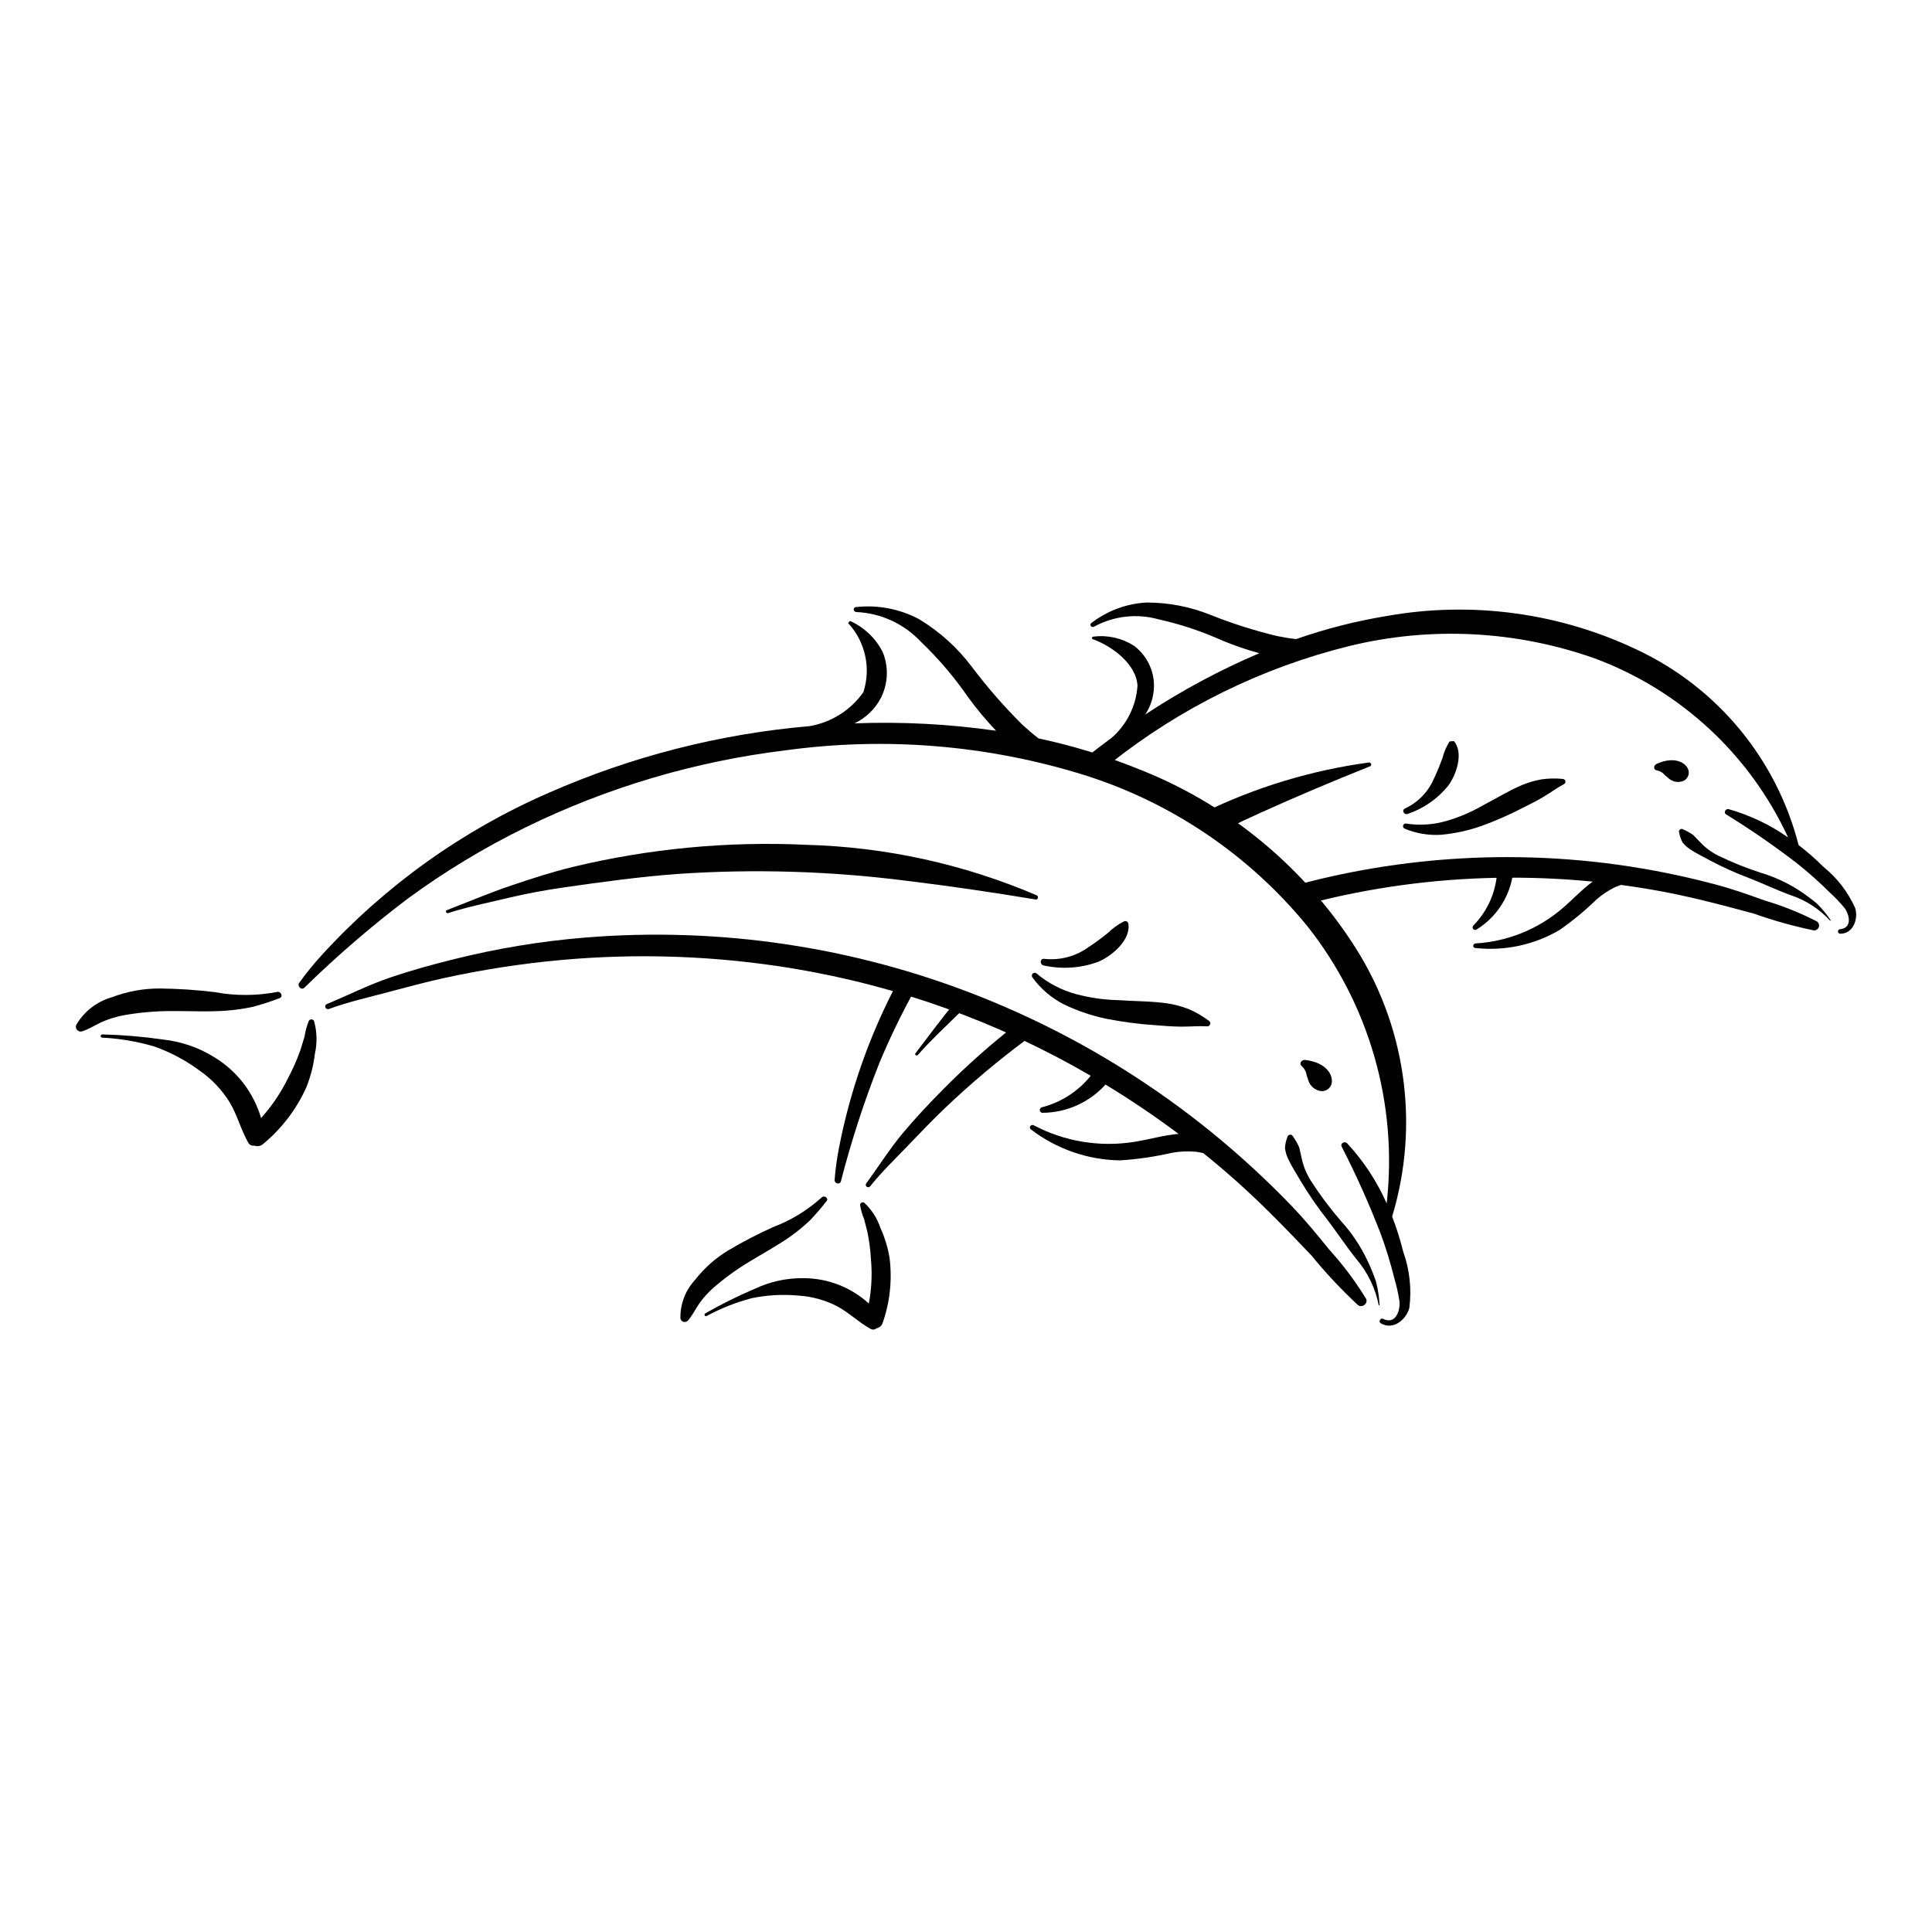 <?xml version="1.0" encoding="UTF-8"?>
<!-- Uploaded to: ICON Repo, www.iconrepo.com, Generator: ICON Repo Mixer Tools -->
<svg fill="#000000" width="800px" height="800px" version="1.1" viewBox="144 144 512 512" xmlns="http://www.w3.org/2000/svg">
 <g>
  <path d="m512.93 466.4c7.461-24.617 3.551-51.273-10.66-72.711-13.746-20.93-33.684-37.039-57.031-46.078-8.422-3.391-17.125-6.039-26.008-7.918-1.523-1.148-2.953-2.418-4.375-3.711-4.754-4.731-9.164-9.785-13.207-15.133-3.824-5.117-8.602-9.449-14.07-12.754-5.141-2.742-10.988-3.859-16.777-3.207-0.863 0.102-0.648 1.348 0.184 1.309 6.473 0.305 12.574 3.113 17.016 7.832 4.734 4.531 8.992 9.539 12.703 14.941 2.242 3.043 4.664 5.941 7.262 8.688-12.422-1.785-24.984-2.441-37.527-1.957 3.043-1.438 5.523-3.844 7.055-6.84 1.859-3.734 2.031-8.09 0.469-11.965-1.84-3.703-4.91-6.648-8.688-8.336l-0.527 0.551v0.004c2.246 2.414 3.805 5.383 4.519 8.602 0.711 3.219 0.555 6.57-0.457 9.707-3.356 4.766-8.465 8.004-14.207 9.004-23.852 2.055-47.199 8.02-69.117 17.648-22.898 9.953-43.434 24.637-60.262 43.078-2.121 2.324-4.102 4.769-5.934 7.324-0.594 0.84 0.547 2.043 1.352 1.289l-0.004 0.004c8.645-8.449 17.809-16.344 27.438-23.641 9.793-7.172 20.195-13.465 31.09-18.812 21.707-10.641 45.043-17.562 69.043-20.477 26.551-3.644 53.578-1.402 79.168 6.562 23.164 7.305 43.688 21.211 59.062 40.012 16.449 20.762 24.016 47.191 21.043 73.512-2.578-5.856-6.117-11.238-10.469-15.93-0.625-0.664-1.898-0.043-1.453 0.879 3.82 7.449 7.246 15.094 10.266 22.898 1.465 3.961 2.707 7.996 3.715 12.098 0.578 1.965 1.023 3.969 1.336 5.996 0.242 2.477-1.039 6.293-4.356 4.637-0.668-0.336-1.277 0.758-0.637 1.152 3.223 1.984 6.742-0.844 7.609-4.059v-0.004c0.637-5.023 0.078-10.125-1.629-14.891-0.781-3.16-1.762-6.269-2.934-9.305z"/>
  <path d="m506.01 488.16c-2.856-4.668-6.152-9.059-9.84-13.105-3.215-4-6.477-7.945-10.039-11.641l-0.004-0.004c-6.609-6.856-13.625-13.305-21.008-19.316-14.719-11.965-30.836-22.098-47.992-30.18-4.574-2.16-9.207-4.16-13.895-6.012-33.082-13.047-68.719-18.328-104.16-15.438-11.738 0.965-23.375 2.887-34.801 5.742-5.668 1.41-11.336 2.969-16.871 4.852-5.793 1.973-11.172 4.695-16.797 7.039-0.844 0.352-0.285 1.613 0.562 1.293 5.039-1.855 10.422-3.059 15.617-4.445 4.938-1.316 9.859-2.644 14.852-3.742 10.141-2.219 20.406-3.809 30.742-4.762 20.594-1.898 41.344-1.156 61.746 2.207 27.82 4.613 54.562 14.25 78.93 28.438-3.277 4.098-7.793 7.023-12.875 8.336-0.402 0.066-0.676 0.441-0.621 0.844 0.059 0.402 0.426 0.688 0.832 0.637 6.332-0.066 12.344-2.781 16.586-7.484 6.648 4.035 13.102 8.391 19.355 13.074-3.953 0.328-7.781 1.492-11.707 2.106-9.117 1.469-18.469-0.066-26.641-4.371-0.723-0.41-1.5 0.562-0.785 1.07h0.004c6.773 5.203 15.051 8.086 23.594 8.211 4.648-0.289 9.266-0.961 13.805-2.016 2.144-0.375 4.328-0.461 6.496-0.254l1.754 0.32c6.012 4.832 11.77 9.973 17.246 15.398 3.856 3.824 7.641 7.727 11.375 11.668 3.832 4.691 7.977 9.113 12.41 13.242 1.066 0.848 2.793-0.457 2.133-1.707z"/>
  <path d="m496.8 431.47c0.754-2.106-0.906-5.859-6.894-6.57-0.949-0.113-1.668 0.871-1.023 1.535h-0.004c0.52 0.445 0.922 1.008 1.176 1.641 0.164 0.719 0.375 1.426 0.633 2.117 0.441 1.637 1.859 2.824 3.551 2.973 1.125 0.031 2.148-0.645 2.562-1.695z"/>
  <path d="m508.65 483.61c-0.652-1.891-1.406-3.742-2.266-5.547-1.809-3.832-4.18-7.371-7.031-10.5-2.902-3.352-5.559-6.906-7.953-10.633-1.176-1.855-2.012-3.906-2.461-6.055l-0.637-2.801v-0.004c-0.453-1.031-1.008-2.016-1.664-2.93-0.145-0.312-0.477-0.488-0.812-0.441-0.34 0.051-0.605 0.316-0.656 0.652-0.383 0.941-0.594 1.945-0.633 2.957 0.137 1.031 0.441 2.035 0.906 2.965 0.906 1.914 2.117 3.754 3.176 5.59 2.164 3.629 4.562 7.109 7.18 10.426 2.629 3.438 5.019 7.125 7.738 10.48 2.949 3.492 4.965 7.68 5.852 12.164l0.211-0.031c-0.102-2.125-0.418-4.234-0.949-6.293z"/>
  <path d="m464.41 414.55c-1.68-1.273-3.512-2.332-5.453-3.152-1.832-0.707-3.738-1.211-5.68-1.504-4.312-0.609-8.664-0.539-13-0.848h0.004c-3.773-0.09-7.519-0.633-11.164-1.609-3.785-1.027-7.305-2.859-10.312-5.371-0.277-0.324-0.766-0.359-1.09-0.082-0.32 0.277-0.359 0.766-0.078 1.09 2.144 2.941 4.945 5.348 8.176 7.031 3.547 1.715 7.285 3 11.137 3.832 4.359 0.871 8.773 1.453 13.207 1.746 2.316 0.195 4.578 0.371 6.906 0.387 2.238 0.016 4.629-0.219 6.828-0.078v0.004c0.359 0.023 0.688-0.191 0.809-0.527 0.121-0.336 0.004-0.711-0.289-0.918z"/>
  <path d="m443.02 388.74c-0.051-0.242-0.203-0.445-0.422-0.559-0.219-0.109-0.477-0.117-0.699-0.016-1.59 0.797-3.039 1.836-4.301 3.086-1.621 1.293-3.242 2.519-4.984 3.652v-0.004c-3.418 2.527-7.664 3.672-11.891 3.207-1.145-0.148-1.234 1.527-0.152 1.746 4.766 1.059 9.738 0.746 14.332-0.906 3.609-1.465 8.859-5.789 8.117-10.207z"/>
  <path d="m418.72 381.26c-19.316-8.266-40.02-12.805-61.023-13.375-20.801-0.98-41.637 0.992-61.887 5.859-5.543 1.344-11.004 3.125-16.402 4.949-5.762 1.949-11.309 4.312-16.98 6.5-0.52 0.203-0.172 0.953 0.34 0.785 5.055-1.645 10.285-2.672 15.449-3.914 4.926-1.184 10.004-2.141 15.02-2.859 10.141-1.457 20.266-2.863 30.496-3.609v-0.004c20.145-1.352 40.371-0.742 60.398 1.812 11.488 1.383 22.895 3.07 34.309 4.965 0.672 0.113 0.863-0.848 0.281-1.109z"/>
  <path d="m217.36 406.89c-5.445 1.039-11.031 1.051-16.477 0.027-4.871-0.594-9.77-0.914-14.672-0.957-4.277 0.004-8.52 0.785-12.52 2.305-4.012 1.133-7.422 3.785-9.512 7.394-0.168 0.477-0.047 1.004 0.316 1.355 0.359 0.348 0.895 0.453 1.363 0.266 1.891-0.605 3.59-1.793 5.422-2.566v0.004c1.781-0.762 3.641-1.32 5.543-1.672 4.152-0.73 8.359-1.102 12.578-1.105 4.828-0.035 9.66 0.254 14.484-0.102 2.379-0.172 4.742-0.508 7.078-1.008 2.406-0.637 4.777-1.402 7.106-2.297 1.109-0.363 0.375-1.973-0.711-1.645z"/>
  <path d="m227.23 414.59c-0.129-0.277-0.41-0.449-0.719-0.445-0.305 0.004-0.582 0.188-0.703 0.469-0.512 1.285-0.871 2.625-1.074 3.992l-1.129 3.707c-0.926 2.586-2.039 5.098-3.328 7.519-1.871 3.797-4.254 7.316-7.086 10.461-1.969-6.727-6.383-12.473-12.379-16.109-4.094-2.559-8.711-4.16-13.512-4.684-5.356-0.777-10.754-1.234-16.164-1.371-0.539-0.008-0.66 0.805-0.102 0.848 4.676 0.242 9.309 1.023 13.805 2.332 4.324 1.531 8.398 3.699 12.086 6.43 3.219 2.242 5.941 5.129 7.992 8.473 1.996 3.371 2.934 7.231 4.875 10.609 0.309 0.586 0.961 0.902 1.613 0.785 0.828 0.301 1.758 0.109 2.398-0.496 4.883-4.055 8.773-9.168 11.375-14.953 1.145-2.844 1.906-5.824 2.266-8.867 0.652-2.871 0.578-5.863-0.215-8.699z"/>
  <path d="m381.76 404.48c-7.262 13.73-12.457 28.457-15.418 43.703-0.555 2.82-0.941 5.668-1.164 8.531-0.07 0.938 1.395 1.336 1.664 0.367 2.75-10.688 6.164-21.191 10.23-31.453 2.809-6.727 5.996-13.293 9.547-19.66-1.66-0.359-3.285-0.859-4.859-1.488z"/>
  <path d="m635.66 384.68c-1.879-4.227-4.731-7.945-8.32-10.855-2.106-2.098-4.344-4.062-6.695-5.883-5.828-22.75-21.5-41.715-42.742-51.723-20.637-9.836-43.832-12.977-66.344-8.984-8.18 1.34-16.23 3.391-24.055 6.129-1.734-0.176-3.445-0.488-5.176-0.828h0.004c-5.949-1.441-11.789-3.297-17.477-5.562-5.41-2.188-11.191-3.309-17.027-3.297-5.312 0.293-10.41 2.188-14.621 5.441-0.629 0.484 0.133 1.359 0.766 0.938l0.004-0.004c5.195-2.824 11.289-3.519 16.992-1.938 5.844 1.297 11.535 3.191 16.992 5.652 3.188 1.316 6.453 2.434 9.781 3.344-10.547 4.488-20.664 9.922-30.23 16.238 1.695-2.562 2.492-5.613 2.269-8.676-0.316-3.801-2.242-7.281-5.297-9.566-3.188-2.019-6.981-2.867-10.727-2.394-0.375 0.012-0.555 0.535-0.148 0.68 5.016 1.789 11.574 6.578 11.84 12.375h-0.004c-0.363 5.309-2.824 10.258-6.836 13.754-2.238 1.641-4.445 3.328-6.617 5.059 2.047 0.547 4.078 1.172 6.082 1.879 18.676-14.863 40.336-25.527 63.508-31.254 21.543-5.262 44.152-4.121 65.055 3.281 22.672 8.426 41.09 25.48 51.23 47.441-4.785-3.352-10.098-5.879-15.715-7.484-0.805-0.223-1.504 0.867-0.719 1.375 6.508 4.008 12.797 8.355 18.852 13.02 3.016 2.398 5.894 4.965 8.625 7.688 1.383 1.262 2.68 2.613 3.883 4.051 1.359 1.812 2.168 5.406-1.211 5.68l0.004-0.004c-0.305 0.051-0.52 0.32-0.504 0.629 0.016 0.305 0.258 0.551 0.562 0.57 3.457 0.023 4.863-3.848 4.016-6.769z"/>
  <path d="m625.55 388.22c-4.445-2.297-9.094-4.164-13.891-5.578-4.406-1.602-8.816-3.141-13.352-4.336-8.406-2.223-16.938-3.941-25.551-5.141-17.156-2.375-34.535-2.66-51.758-0.848-4.594 0.48-9.16 1.109-13.695 1.883-6.875 1.176-13.668 2.684-20.375 4.523l2.449 2.797 1.438 1.93-0.004 0.004c16.277-4.227 32.992-6.516 49.801-6.828-0.617 4.75-2.762 9.172-6.106 12.602-0.293 0.238-0.336 0.672-0.098 0.965 0.238 0.289 0.672 0.336 0.965 0.094 4.91-3.051 8.32-8.016 9.406-13.695 7.106 0 14.203 0.348 21.301 1.043-2.93 2.129-5.371 4.848-8.145 7.184v0.004c-6.426 5.461-14.453 8.691-22.871 9.195-0.758 0.02-0.906 1.148-0.102 1.211 7.754 0.859 15.578-0.812 22.312-4.758 3.492-2.426 6.777-5.137 9.82-8.109 1.496-1.309 3.164-2.41 4.953-3.273l1.523-0.582v0.004c6.981 0.926 13.91 2.215 20.758 3.859 4.82 1.16 9.621 2.418 14.402 3.727 5.211 1.852 10.543 3.344 15.961 4.465 0.574 0.039 1.105-0.309 1.305-0.852 0.195-0.539 0.012-1.148-0.449-1.488z"/>
  <path d="m415.23 416.68-2.07-1.086c-6.66 5.203-12.988 10.816-18.941 16.816-3.758 3.785-7.449 7.684-10.875 11.773-3.594 4.285-6.504 8.957-9.789 13.449-0.492 0.676 0.539 1.391 1.051 0.746 3.059-3.836 6.691-7.324 10.094-10.867 3.231-3.367 6.449-6.734 9.824-9.953h0.004c6.863-6.535 14.129-12.637 21.746-18.27l1.641-1.195z"/>
  <path d="m591.51 348.31c-0.41-2-3.484-4.144-8.496-1.867-0.793 0.359-0.891 1.469-0.074 1.684h0.004c0.613 0.105 1.195 0.352 1.695 0.727 0.465 0.484 0.965 0.938 1.492 1.352 1.121 1.07 2.793 1.324 4.18 0.641 0.895-0.508 1.375-1.52 1.199-2.535z"/>
  <path d="m625.45 383.41c-1.406-1.164-2.871-2.254-4.394-3.258-3.227-2.133-6.754-3.773-10.461-4.871-3.852-1.242-7.609-2.758-11.246-4.531-1.797-0.891-3.418-2.098-4.789-3.566l-1.824-1.887v0.004c-0.84-0.594-1.738-1.098-2.684-1.504-0.262-0.18-0.609-0.168-0.852 0.035-0.242 0.199-0.324 0.539-0.195 0.828 0.148 0.914 0.453 1.797 0.906 2.606 0.59 0.742 1.305 1.383 2.106 1.887 1.613 1.066 3.426 1.926 5.125 2.863 3.406 1.809 6.93 3.394 10.543 4.742 3.68 1.438 7.293 3.188 11.004 4.519h-0.004c3.957 1.328 7.512 3.644 10.328 6.727l0.152-0.125c-1.082-1.609-2.328-3.109-3.715-4.469z"/>
  <path d="m558.21 350.43c-1.914-0.199-3.848-0.16-5.75 0.117-1.766 0.316-3.492 0.824-5.148 1.512-3.656 1.562-7.023 3.68-10.551 5.492-2.988 1.715-6.172 3.066-9.48 4.023-3.438 0.992-7.055 1.227-10.594 0.691-0.359-0.09-0.727 0.113-0.84 0.465-0.113 0.352 0.059 0.73 0.402 0.871 3.07 1.281 6.394 1.836 9.715 1.617 3.582-0.336 7.109-1.102 10.512-2.277 3.812-1.383 7.535-3.016 11.137-4.887 1.898-0.945 3.75-1.879 5.574-2.969 1.754-1.047 3.508-2.363 5.297-3.293v0.004c0.285-0.152 0.434-0.473 0.371-0.785-0.062-0.316-0.324-0.555-0.645-0.582z"/>
  <path d="m529.3 340.4-1.148 0.086h0.004c-0.863 1.371-1.504 2.871-1.898 4.445-0.656 1.777-1.34 3.5-2.164 5.211v-0.004c-1.473 3.59-4.246 6.492-7.766 8.129-0.961 0.426-0.238 1.777 0.707 1.438 4.223-1.426 7.957-4.023 10.762-7.488 2.121-2.856 4.176-8.715 1.504-11.816z"/>
  <path d="m398.34 408.18-1.551 1.832c-3.574 4.25-6.789 8.723-10.176 13.113-0.312 0.402 0.312 0.828 0.637 0.453 3.168-3.676 6.766-6.953 10.211-10.367l3.848-3.656z"/>
  <path d="m506.78 346.07c-15.246 2.062-30.066 6.555-43.895 13.301 2.059 1.383 4.086 2.812 6.086 4.285 2.965-1.445 5.957-2.852 8.977-4.219 9.625-4.359 19.332-8.441 29.137-12.367 0.578-0.23 0.27-1.07-0.305-1z"/>
  <path d="m361.69 461.39c-3.758 3.387-8.117 6.039-12.855 7.82-4.078 1.84-8.055 3.91-11.906 6.195-3.34 2.027-6.281 4.644-8.684 7.723-2.602 2.785-4.012 6.473-3.93 10.277 0.09 0.449 0.438 0.805 0.883 0.906 0.449 0.102 0.914-0.066 1.191-0.434 1.191-1.363 1.953-3.098 3.023-4.57 1.031-1.438 2.219-2.754 3.539-3.93 2.898-2.535 6.012-4.816 9.301-6.812 3.754-2.316 7.656-4.375 11.266-6.934 1.777-1.262 3.461-2.644 5.047-4.141 1.578-1.637 3.066-3.356 4.461-5.156 0.695-0.809-0.641-1.719-1.336-0.945z"/>
  <path d="m373.04 462.74c-0.234-0.156-0.535-0.16-0.773-0.008-0.234 0.148-0.363 0.422-0.324 0.699 0.207 1.246 0.559 2.461 1.051 3.625l0.875 3.426v0.004c0.5 2.453 0.82 4.941 0.957 7.445 0.336 3.848 0.141 7.727-0.578 11.52-4.723-4.32-10.891-6.715-17.293-6.719-4.406-0.059-8.77 0.875-12.766 2.738-4.551 1.93-8.984 4.129-13.273 6.582-0.426 0.25-0.137 0.941 0.324 0.711 3.766-2.027 7.75-3.609 11.883-4.711 4.102-0.855 8.305-1.094 12.477-0.707 3.578 0.227 7.066 1.191 10.254 2.832 3.152 1.688 5.715 4.254 8.828 5.977 0.52 0.312 1.18 0.25 1.633-0.152 0.793-0.16 1.426-0.75 1.641-1.523 1.891-5.477 2.504-11.309 1.797-17.055-0.453-2.762-1.266-5.453-2.426-8-0.852-2.547-2.324-4.848-4.285-6.684z"/>
 </g>
</svg>